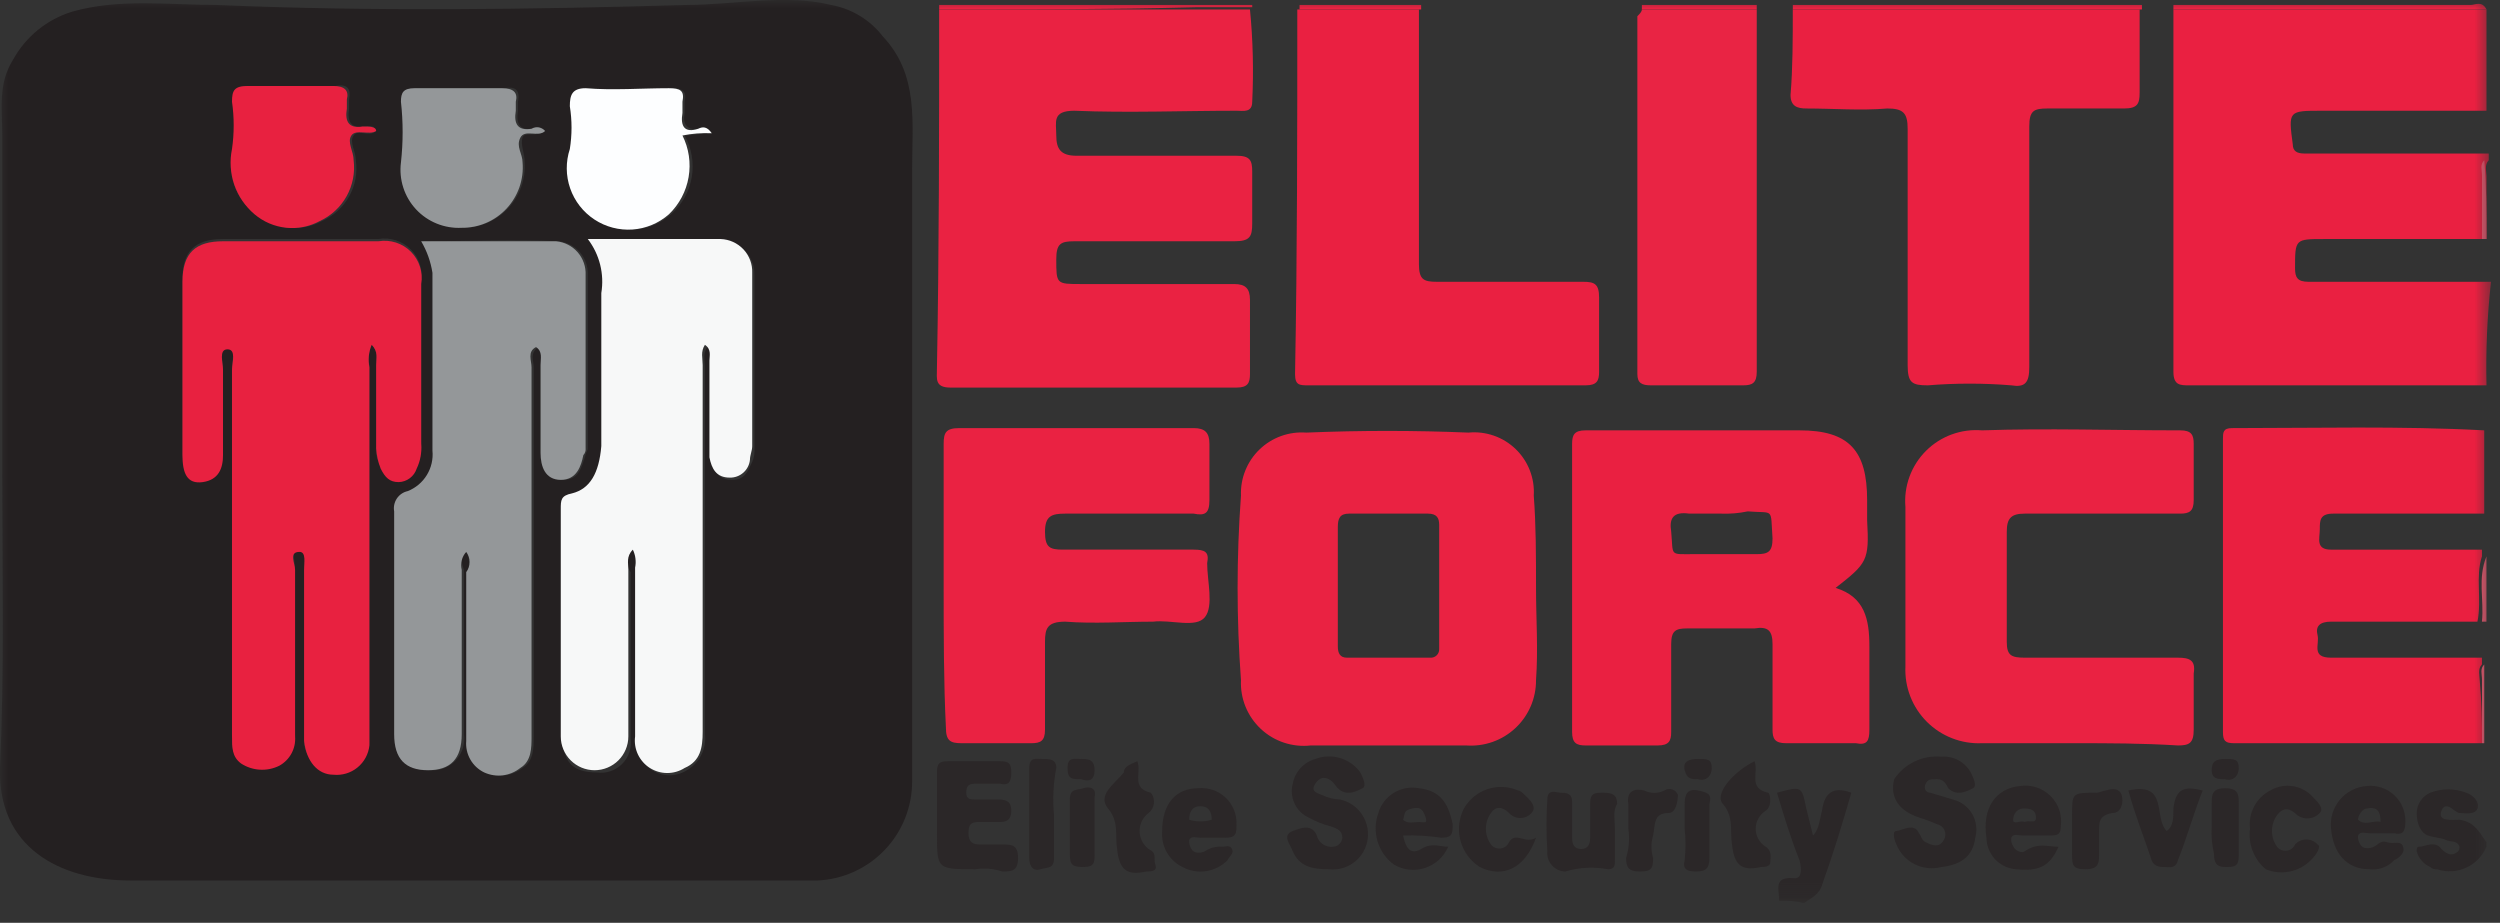 <svg xmlns="http://www.w3.org/2000/svg" width="149" height="55" viewBox="0 0 149 55" fill="none"><rect x="0" y="0" width="149" height="55" fill="#333333" stroke="none"/><mask id="mask0_1369_731" style="mask-type:luminance" maskUnits="userSpaceOnUse" x="0" y="0" width="149" height="54"><path d="M148.463 0H0V53.819H148.463V0Z" fill="white"></path></mask><g mask="url(#mask0_1369_731)"><path d="M49.531 0.295C50.758 0.516 51.858 1.186 52.618 2.173C54.766 4.453 54.363 7.27 54.363 10.088V46.575C54.365 48.095 53.779 49.557 52.729 50.657C51.679 51.757 50.245 52.409 48.725 52.478H7.784C3.488 52.478 -0.136 50.466 -0.002 45.77C0.267 39.868 0.133 34.1 0.133 28.197V8.075C0.133 6.466 -0.136 4.99 0.804 3.514C1.562 2.162 2.812 1.154 4.294 0.697C7.113 -0.108 10.066 0.295 12.885 0.295C22.281 0.697 31.678 0.563 40.94 0.295C43.624 0.295 46.846 -0.376 49.531 0.295ZM22.147 20.551C22.55 20.953 22.416 21.222 22.416 21.624V26.587C22.375 27.008 22.469 27.431 22.684 27.795C22.952 28.197 23.221 28.6 23.758 28.6C24.295 28.6 24.563 28.197 24.832 27.795C25.06 27.338 25.153 26.827 25.1 26.319V16.795C25.158 16.447 25.133 16.09 25.025 15.754C24.918 15.419 24.731 15.113 24.482 14.864C24.232 14.615 23.927 14.428 23.591 14.321C23.255 14.213 22.898 14.188 22.55 14.246H13.288C11.543 14.246 10.871 15.051 10.871 16.661V26.99C10.871 28.063 11.274 28.734 12.079 28.6C12.885 28.466 13.288 27.795 13.288 26.99V21.892C13.288 21.49 13.019 20.685 13.556 20.685C14.093 20.685 13.825 21.49 13.825 21.892V43.758C13.825 44.429 13.825 44.966 14.361 45.368C14.684 45.617 15.075 45.763 15.482 45.787C15.889 45.811 16.294 45.712 16.643 45.502C16.951 45.333 17.204 45.078 17.371 44.769C17.537 44.459 17.611 44.108 17.583 43.758V33.831C17.583 33.429 17.315 32.758 17.852 32.758C18.389 32.758 18.12 33.429 18.12 33.831V44.026C18.094 44.523 18.261 45.009 18.586 45.385C18.912 45.76 19.37 45.994 19.865 46.039C20.376 46.068 20.88 45.905 21.277 45.583C21.674 45.26 21.937 44.801 22.013 44.295V21.758C21.934 21.352 21.981 20.931 22.147 20.551ZM37.718 32.758C37.987 33.295 37.852 33.697 37.987 33.966V44.026C37.94 44.391 37.997 44.761 38.153 45.093C38.309 45.425 38.556 45.706 38.866 45.904C39.176 46.101 39.535 46.205 39.903 46.206C40.27 46.206 40.63 46.101 40.94 45.905C41.31 45.692 41.609 45.375 41.8 44.993C41.991 44.611 42.065 44.182 42.014 43.758V21.892C42.014 21.49 41.88 21.087 42.148 20.685C42.685 20.953 42.416 21.356 42.416 21.624V27.392C42.551 28.063 42.819 28.6 43.624 28.6C44.43 28.6 44.564 28.063 44.833 27.526C44.942 27.273 44.988 26.997 44.967 26.722V16.392C44.976 16.137 44.934 15.882 44.845 15.643C44.755 15.403 44.619 15.184 44.444 14.997C44.27 14.81 44.06 14.659 43.828 14.554C43.595 14.448 43.343 14.389 43.088 14.38H35.168C35.807 15.325 36.093 16.465 35.973 17.6V26.722C35.973 28.197 35.436 29.27 34.228 29.539C33.557 29.673 33.557 29.941 33.557 30.478V44.026C33.557 45.502 34.228 46.039 35.571 46.039C35.844 46.077 36.122 46.051 36.384 45.963C36.645 45.875 36.883 45.728 37.078 45.533C37.273 45.338 37.42 45.1 37.508 44.839C37.596 44.578 37.622 44.3 37.584 44.026V34.1C37.439 33.898 37.373 33.651 37.398 33.404C37.422 33.157 37.536 32.927 37.718 32.758ZM27.785 32.892C28.053 33.295 27.919 33.697 27.919 34.1V44.161C27.886 44.546 27.972 44.931 28.163 45.267C28.355 45.602 28.645 45.871 28.993 46.039C29.341 46.197 29.726 46.255 30.105 46.208C30.484 46.16 30.843 46.009 31.141 45.77C31.812 45.368 31.812 44.563 31.812 43.892V21.892C31.812 21.49 31.543 21.087 32.08 20.685C32.483 20.953 32.349 21.356 32.349 21.758V26.99C32.349 27.795 32.617 28.6 33.557 28.6C34.497 28.6 34.631 27.929 34.899 27.124C34.899 26.99 35.033 26.856 35.033 26.722V16.392C35.056 15.897 34.888 15.412 34.563 15.038C34.239 14.663 33.782 14.428 33.288 14.38C30.604 14.246 27.919 14.38 25.234 14.38C25.575 14.958 25.803 15.595 25.906 16.258V26.856C25.956 27.364 25.839 27.875 25.572 28.311C25.306 28.746 24.904 29.083 24.429 29.27C24.165 29.328 23.933 29.487 23.783 29.712C23.633 29.937 23.576 30.212 23.624 30.478V43.758C23.624 45.234 24.16 45.905 25.637 45.905C25.919 45.928 26.203 45.887 26.467 45.785C26.731 45.684 26.969 45.524 27.163 45.317C27.356 45.111 27.501 44.864 27.585 44.594C27.67 44.324 27.692 44.038 27.651 43.758V33.966C27.516 33.563 27.382 33.161 27.785 32.892ZM22.416 7.807C22.281 7.405 22.013 7.539 21.744 7.539C20.939 7.673 20.671 7.27 20.805 6.466V5.929C20.939 5.258 20.671 4.99 19.999 5.124H14.898C14.227 5.124 14.093 5.392 13.959 6.063C14.026 7.001 14.026 7.942 13.959 8.88C13.721 9.586 13.723 10.35 13.966 11.054C14.209 11.758 14.678 12.362 15.301 12.77C15.834 13.222 16.49 13.502 17.185 13.574C17.88 13.646 18.58 13.506 19.194 13.173C19.88 12.872 20.448 12.355 20.812 11.701C21.175 11.047 21.314 10.292 21.207 9.551C21.207 9.014 20.805 8.478 21.073 8.075C21.342 7.673 22.013 8.209 22.416 7.807ZM32.483 7.807C32.215 7.539 31.946 7.539 31.812 7.673C31.006 7.807 30.738 7.405 30.872 6.6V6.063C31.006 5.392 30.738 5.124 30.067 5.258H24.832C24.16 5.258 24.026 5.527 24.026 6.063V9.685C23.974 10.186 24.03 10.692 24.19 11.169C24.35 11.647 24.611 12.085 24.954 12.453C25.297 12.822 25.715 13.113 26.181 13.306C26.646 13.499 27.147 13.591 27.651 13.575C28.148 13.569 28.638 13.462 29.093 13.261C29.547 13.059 29.956 12.768 30.295 12.405C30.634 12.041 30.895 11.613 31.064 11.145C31.232 10.678 31.304 10.181 31.275 9.685C31.275 9.148 31.006 8.612 31.141 8.209C31.275 7.807 31.946 8.209 32.483 7.807ZM42.416 7.941C42.148 7.539 41.88 7.539 41.745 7.673C40.94 7.807 40.671 7.405 40.806 6.734V6.063C40.94 5.392 40.671 5.258 40 5.258C38.389 5.258 36.644 5.392 35.033 5.258C34.228 5.258 34.094 5.527 34.094 6.331C34.161 7.18 34.161 8.032 34.094 8.88C33.848 9.673 33.873 10.525 34.165 11.302C34.456 12.079 34.998 12.737 35.705 13.173C36.371 13.57 37.146 13.746 37.918 13.674C38.691 13.601 39.42 13.285 40 12.77C40.648 12.196 41.081 11.418 41.228 10.564C41.374 9.711 41.225 8.833 40.806 8.075C41.208 8.075 41.745 7.941 42.416 7.941Z" fill="#242021"></path><path d="M148.195 22.966H130.476C129.939 22.966 129.536 22.966 129.536 22.161V0.563H148.195V6.6H138.395C136.382 6.6 136.382 6.6 136.65 8.612C136.65 9.014 136.919 9.149 137.322 9.149H148.329V9.551C148.06 9.819 148.195 10.222 148.195 10.49V14.246H138.53C136.785 14.246 136.785 14.246 136.785 15.99C136.785 16.527 136.919 16.795 137.59 16.795H148.463C148.236 18.844 148.148 20.905 148.195 22.966Z" fill="#EA2041"></path><path d="M147.925 44.295H133.159C132.622 44.295 132.488 44.161 132.488 43.624V26.186C132.488 25.783 132.488 25.515 133.025 25.515C137.991 25.515 143.092 25.381 148.059 25.649V30.612H139.065C138.26 30.612 138.26 31.015 138.26 31.551C138.26 32.088 137.991 32.759 138.931 32.759H147.925V33.161C147.522 34.368 147.925 35.71 147.656 37.051H138.931C138.26 37.051 137.991 37.32 138.126 37.856C138.26 38.393 137.723 39.198 138.931 39.198H147.925V39.6C147.656 39.868 147.791 40.271 147.791 40.539C147.901 41.788 147.945 43.042 147.925 44.295Z" fill="#EA1F40"></path><path d="M106.043 53.686C106.043 53.015 105.64 52.21 106.983 52.344C107.385 52.344 107.385 51.808 107.251 51.271C106.714 49.93 106.311 48.588 105.909 47.247C107.385 46.844 107.385 46.844 107.654 48.186L108.056 49.795C108.459 49.393 108.459 48.722 108.593 48.32C108.728 47.247 109.264 46.844 110.338 47.247C109.801 49.125 109.264 50.869 108.593 52.747C108.459 53.283 107.922 53.551 107.519 53.82C107.036 53.709 106.539 53.663 106.043 53.686Z" fill="#2B2728"></path><path d="M148.196 50.466C147.962 51.02 147.529 51.466 146.981 51.714C146.435 51.963 145.813 51.996 145.243 51.807C145.17 51.816 145.095 51.809 145.027 51.786C144.957 51.763 144.892 51.724 144.84 51.673C144.644 51.587 144.47 51.459 144.33 51.296C144.19 51.133 144.09 50.941 144.035 50.734C144.035 50.6 144.035 50.466 144.169 50.466C144.572 50.466 145.109 50.064 145.511 50.6C145.78 50.868 146.048 51.003 146.317 50.868C146.585 50.734 146.585 50.6 146.585 50.466C146.451 50.064 146.048 50.198 145.78 50.064C145.511 49.929 145.109 49.929 144.706 49.795C144.303 49.661 144.035 49.125 144.035 48.454C144.039 48.197 144.117 47.946 144.26 47.732C144.402 47.518 144.604 47.349 144.84 47.247C145.53 46.978 146.297 46.978 146.988 47.247C147.391 47.381 147.793 47.783 147.659 48.186C147.525 48.588 146.854 48.454 146.585 48.454C146.317 48.454 145.78 47.649 145.511 48.32C145.243 48.99 146.182 48.856 146.585 48.856C147.525 48.99 147.793 49.661 148.196 50.198V50.466Z" fill="#2B2728"></path><path d="M106.853 0.564V0.295H127.659V0.564H106.853Z" fill="#EA2242"></path><path d="M148.195 0.563H129.536V0.295H147.255C147.523 0.295 147.926 0.027 148.195 0.563Z" fill="#EA2242"></path><path d="M55.975 0.564V0.295H74.633V0.43H71.277C66.176 0.564 61.075 0.564 55.975 0.564Z" fill="#EA2242"></path><path d="M84.701 0.295V0.564H77.452V0.295H84.701Z" fill="#EA2242"></path><path d="M104.701 0.295V0.564H97.855V0.295H104.701Z" fill="#EA2242"></path><path d="M148.196 14.246H147.927V10.49C147.927 10.088 147.793 9.82 148.062 9.551C148.196 11.027 148.196 12.637 148.196 14.246Z" fill="#F05B73"></path><path d="M147.927 44.295V40.539C147.927 40.137 147.793 39.868 148.062 39.6V44.295H147.927Z" fill="#F05B73"></path><path d="M148.193 37.051H147.925C148.059 35.71 147.656 34.503 148.193 33.161V37.051Z" fill="#F05B73"></path><path d="M55.974 0.563H74.498C74.677 2.391 74.722 4.229 74.632 6.063C74.632 6.734 74.096 6.6 73.693 6.6C70.471 6.6 67.25 6.734 64.028 6.6C62.686 6.6 62.954 7.271 62.954 8.075C62.954 8.88 63.223 9.283 64.162 9.283H73.693C74.498 9.283 74.632 9.551 74.632 10.222V13.307C74.632 14.112 74.498 14.38 73.559 14.38H64.028C63.223 14.38 62.954 14.514 62.954 15.453C62.954 16.929 62.954 16.929 64.431 16.929H73.559C74.23 16.929 74.498 17.197 74.498 17.868V22.295C74.498 22.831 74.364 23.1 73.693 23.1H56.645C55.706 23.1 55.84 22.563 55.84 22.027C55.974 14.783 55.974 7.673 55.974 0.563Z" fill="#EA2242"></path><path d="M91.547 35.039C91.547 36.917 91.681 38.661 91.547 40.539C91.55 41.074 91.442 41.603 91.231 42.095C91.019 42.586 90.709 43.028 90.318 43.394C89.927 43.759 89.465 44.04 88.96 44.218C88.455 44.396 87.919 44.468 87.385 44.429H78.123C77.585 44.49 77.04 44.433 76.526 44.263C76.011 44.093 75.54 43.813 75.145 43.443C74.749 43.074 74.439 42.622 74.234 42.121C74.03 41.62 73.937 41.08 73.962 40.539C73.694 36.877 73.694 33.201 73.962 29.539C73.942 29.029 74.029 28.52 74.22 28.046C74.41 27.572 74.698 27.144 75.066 26.789C75.434 26.434 75.872 26.161 76.353 25.988C76.833 25.814 77.345 25.745 77.855 25.783C81.076 25.649 84.298 25.649 87.52 25.783C88.032 25.733 88.548 25.796 89.034 25.965C89.52 26.134 89.963 26.407 90.333 26.764C90.703 27.121 90.991 27.554 91.177 28.033C91.364 28.512 91.444 29.026 91.412 29.539C91.547 31.283 91.547 33.161 91.547 35.039ZM79.734 34.905V38.527C79.734 38.929 79.868 39.197 80.271 39.197H85.238C85.31 39.204 85.382 39.194 85.45 39.169C85.518 39.144 85.58 39.105 85.631 39.054C85.682 39.003 85.721 38.941 85.746 38.873C85.771 38.805 85.781 38.733 85.775 38.661V31.283C85.775 30.88 85.64 30.612 85.103 30.612H80.405C79.868 30.612 79.734 30.88 79.734 31.417V34.905Z" fill="#EA2242"></path><path d="M109.402 35.039C111.147 35.576 111.415 36.917 111.415 38.527V43.49C111.415 44.161 111.281 44.429 110.61 44.295H106.449C105.778 44.295 105.643 44.027 105.643 43.49V38.393C105.643 37.588 105.375 37.32 104.57 37.454H100.542C99.871 37.454 99.603 37.588 99.603 38.393V43.624C99.603 44.161 99.469 44.429 98.797 44.429H94.502C93.965 44.429 93.697 44.295 93.697 43.624V26.454C93.697 25.917 93.831 25.649 94.502 25.649H107.254C110.207 25.649 111.281 26.856 111.281 29.808V31.015C111.415 33.429 111.281 33.564 109.402 35.039ZM102.556 30.612H100.677C99.737 30.478 99.469 30.881 99.603 31.686C99.737 33.161 99.469 33.027 100.945 33.027H104.704C105.375 33.027 105.643 32.893 105.643 32.088C105.509 30.21 105.778 30.612 104.167 30.478C103.638 30.589 103.096 30.634 102.556 30.612Z" fill="#EA2041"></path><path d="M106.85 0.563H127.522V5.527C127.522 6.197 127.388 6.466 126.583 6.466H122.019C121.213 6.466 120.945 6.6 120.945 7.539V21.892C120.945 22.831 120.677 23.1 119.871 22.966C118.218 22.831 116.557 22.831 114.904 22.966C113.965 22.966 113.696 22.831 113.696 21.758V7.673C113.696 6.734 113.428 6.466 112.488 6.466C110.877 6.6 109.267 6.466 107.656 6.466C107.119 6.466 106.716 6.332 106.716 5.661C106.85 4.051 106.85 2.307 106.85 0.563Z" fill="#EA2041"></path><path d="M77.319 0.563H84.568V15.722C84.568 16.661 84.836 16.795 85.641 16.795H94.367C95.038 16.795 95.306 16.929 95.306 17.734V22.161C95.306 22.697 95.172 22.966 94.501 22.966H77.99C77.453 22.966 77.185 22.966 77.185 22.295C77.319 15.051 77.319 7.807 77.319 0.563Z" fill="#EA2041"></path><path d="M123.765 44.295H118.127C117.521 44.322 116.915 44.222 116.349 44.002C115.784 43.782 115.27 43.447 114.841 43.019C114.411 42.59 114.076 42.076 113.856 41.511C113.636 40.945 113.536 40.34 113.563 39.734V30.21C113.512 29.598 113.595 28.983 113.807 28.406C114.018 27.83 114.353 27.306 114.787 26.872C115.221 26.438 115.745 26.104 116.322 25.892C116.899 25.681 117.515 25.598 118.127 25.649C122.02 25.515 125.913 25.649 129.94 25.649C130.611 25.649 130.745 25.917 130.745 26.454V29.807C130.745 30.478 130.477 30.612 129.94 30.612H120.678C119.872 30.612 119.604 30.881 119.604 31.685V38.259C119.604 39.063 119.872 39.198 120.678 39.198H129.805C130.477 39.198 130.879 39.332 130.745 40.137V43.49C130.745 44.295 130.477 44.429 129.805 44.429C127.658 44.295 125.644 44.295 123.765 44.295Z" fill="#EA2242"></path><path d="M56.242 34.905V26.454C56.242 25.783 56.376 25.515 57.182 25.515H71.142C71.813 25.515 72.082 25.783 72.082 26.454V29.807C72.082 30.612 71.813 30.746 71.142 30.612H63.491C62.685 30.612 62.282 30.746 62.282 31.685C62.282 32.624 62.551 32.758 63.356 32.758H71.142C71.813 32.758 72.082 32.893 71.947 33.563C71.947 34.637 72.35 36.112 71.813 36.783C71.276 37.454 69.8 36.917 68.726 37.051C66.981 37.051 65.236 37.185 63.491 37.051C62.417 37.051 62.282 37.454 62.282 38.258V43.49C62.282 44.161 62.014 44.295 61.477 44.295H57.316C56.645 44.295 56.376 44.161 56.376 43.356C56.242 40.673 56.242 37.722 56.242 34.905Z" fill="#EA2242"></path><path d="M97.856 0.563H104.702V22.161C104.702 22.831 104.433 22.966 103.896 22.966H98.393C97.856 22.966 97.587 22.831 97.587 22.295V0.966C97.722 0.832 97.856 0.697 97.856 0.563Z" fill="#E92444"></path><path d="M115.712 45.1C116.062 45.072 116.413 45.145 116.723 45.312C117.032 45.478 117.287 45.731 117.457 46.039C117.591 46.307 117.859 46.844 117.591 46.978C117.322 47.112 116.651 47.514 116.114 46.978C115.98 46.709 115.846 46.441 115.443 46.441C115.04 46.441 114.906 46.441 114.772 46.709C114.638 46.978 114.772 47.246 115.04 47.246L116.383 47.648C116.623 47.706 116.849 47.812 117.048 47.959C117.246 48.105 117.413 48.291 117.539 48.504C117.664 48.717 117.745 48.953 117.777 49.197C117.809 49.442 117.791 49.691 117.725 49.929C117.591 51.002 116.92 51.539 115.712 51.673C115.177 51.814 114.61 51.756 114.115 51.509C113.621 51.262 113.234 50.843 113.027 50.331C112.893 50.063 112.758 49.526 113.027 49.526C113.295 49.526 114.101 48.99 114.369 49.661C114.504 49.795 114.504 50.063 114.772 50.197C115.04 50.331 115.577 50.6 115.846 50.063C115.9 49.978 115.933 49.881 115.941 49.781C115.95 49.68 115.933 49.58 115.894 49.487C115.854 49.394 115.792 49.313 115.713 49.249C115.635 49.186 115.542 49.143 115.443 49.124C115.094 48.968 114.735 48.833 114.369 48.722C113.161 48.319 112.624 47.514 112.893 46.441C113.198 45.984 113.621 45.618 114.117 45.382C114.613 45.146 115.164 45.048 115.712 45.1Z" fill="#2B2728"></path><path d="M79.196 51.807C78.257 51.807 77.451 51.673 77.048 50.734C76.914 50.331 76.377 49.795 77.048 49.526C77.451 49.392 78.257 48.99 78.525 49.929C78.602 50.108 78.736 50.257 78.905 50.354C79.075 50.451 79.271 50.49 79.465 50.465C79.604 50.456 79.735 50.396 79.834 50.298C79.933 50.199 79.992 50.068 80.002 49.929C80.002 49.526 79.733 49.392 79.33 49.258C78.862 49.138 78.41 48.958 77.988 48.722C77.62 48.55 77.325 48.254 77.153 47.886C76.981 47.518 76.944 47.102 77.048 46.709C77.112 46.363 77.272 46.041 77.509 45.78C77.746 45.52 78.052 45.33 78.391 45.234C78.864 45.053 79.385 45.033 79.87 45.179C80.356 45.325 80.78 45.627 81.076 46.039C81.21 46.307 81.478 46.844 81.21 46.978C80.941 47.112 80.27 47.514 79.733 46.978C79.599 46.844 79.465 46.575 79.196 46.441C78.928 46.307 78.659 46.307 78.391 46.709C78.122 47.112 78.391 47.246 78.793 47.38C79.127 47.548 79.494 47.639 79.867 47.648C80.141 47.709 80.401 47.823 80.63 47.983C80.86 48.145 81.055 48.35 81.205 48.587C81.355 48.824 81.456 49.088 81.503 49.365C81.55 49.641 81.541 49.924 81.478 50.197C81.363 50.699 81.066 51.141 80.645 51.438C80.224 51.735 79.708 51.866 79.196 51.807Z" fill="#2B2728"></path><path d="M58.126 51.807C55.844 51.807 55.844 51.807 55.844 49.661V46.039C55.844 45.502 55.978 45.368 56.515 45.368H59.602C60.139 45.368 60.273 45.502 60.273 46.039C60.273 46.575 60.139 46.844 59.602 46.709H58.126C57.723 46.709 57.589 46.844 57.589 47.246C57.589 47.648 57.857 47.648 58.126 47.648H59.468C60.005 47.648 60.273 47.783 60.273 48.319C60.273 48.856 60.005 48.99 59.602 48.99H58.394C57.857 48.99 57.723 49.124 57.723 49.661C57.723 50.197 57.991 50.331 58.394 50.331H59.736C60.273 50.331 60.676 50.331 60.676 51.136C60.676 51.941 60.273 51.941 59.736 51.941C59.218 51.769 58.665 51.723 58.126 51.807Z" fill="#2B2728"></path><path d="M141.212 51.807C139.869 51.807 139.064 50.868 138.93 49.393C138.896 49.083 138.927 48.77 139.017 48.472C139.108 48.175 139.259 47.898 139.46 47.66C139.66 47.422 139.907 47.227 140.185 47.087C140.463 46.946 140.767 46.864 141.078 46.844C141.373 46.815 141.671 46.85 141.953 46.945C142.233 47.041 142.49 47.196 142.706 47.399C142.922 47.602 143.092 47.85 143.205 48.124C143.318 48.398 143.37 48.694 143.359 48.99C143.359 49.527 143.225 49.795 142.688 49.661H141.212C140.943 49.661 140.675 49.527 140.541 49.795C140.52 49.984 140.569 50.174 140.675 50.332C140.809 50.6 141.212 50.6 141.48 50.466C141.749 50.332 141.883 50.063 142.286 50.198C142.688 50.332 143.091 50.063 143.225 50.466C143.359 50.868 142.957 51.137 142.688 51.271C142.503 51.471 142.272 51.624 142.014 51.718C141.758 51.811 141.483 51.842 141.212 51.807ZM141.883 48.99C141.883 48.454 141.749 48.051 141.078 48.185C140.809 48.185 140.541 48.588 140.541 48.856C140.943 49.258 141.48 48.856 141.883 48.99Z" fill="#2B2728"></path><path d="M122.688 50.466C122.151 51.673 121.48 51.941 120.137 51.807C119.665 51.767 119.224 51.553 118.901 51.205C118.579 50.858 118.397 50.403 118.392 49.929C118.124 48.185 118.929 46.978 120.406 46.844C120.734 46.797 121.069 46.827 121.383 46.931C121.698 47.036 121.984 47.212 122.219 47.447C122.453 47.681 122.63 47.967 122.734 48.281C122.839 48.596 122.869 48.93 122.822 49.258C122.822 49.661 122.688 49.795 122.285 49.795H120.54C120.272 49.795 120.003 49.661 119.869 49.929C119.849 50.118 119.896 50.308 120.003 50.466C120.137 50.734 120.54 50.868 120.674 50.734C121.48 50.197 122.017 50.466 122.688 50.466ZM120.674 48.99C120.943 48.856 121.345 49.124 121.345 48.722C121.345 48.319 121.077 48.185 120.674 48.185C120.515 48.17 120.355 48.218 120.23 48.318C120.105 48.418 120.023 48.563 120.003 48.722C119.869 49.258 120.406 48.856 120.674 48.99Z" fill="#2B2728"></path><path d="M83.626 49.795C83.761 50.466 84.029 51.002 84.7 50.6C85.371 50.197 85.774 50.466 86.311 50.466C86.185 50.761 85.998 51.026 85.762 51.243C85.526 51.46 85.246 51.625 84.942 51.727C84.638 51.828 84.315 51.864 83.996 51.831C83.676 51.799 83.368 51.699 83.09 51.539C82.619 51.196 82.273 50.71 82.104 50.153C81.935 49.597 81.951 49 82.15 48.454C82.297 47.952 82.626 47.523 83.073 47.25C83.52 46.977 84.052 46.88 84.566 46.978C85.774 47.112 86.311 47.783 86.58 49.124C86.58 49.661 86.58 49.929 85.908 49.929C85.153 49.818 84.39 49.773 83.626 49.795ZM83.626 48.856C83.895 49.124 84.298 48.99 84.566 48.99C84.835 48.99 85.103 49.124 84.969 48.722C84.835 48.319 84.7 48.051 84.163 48.185C83.626 48.319 83.761 48.454 83.626 48.856Z" fill="#2B2728"></path><path d="M69.265 49.527C69.265 47.917 70.071 46.978 71.413 46.978C71.708 46.949 72.007 46.984 72.287 47.08C72.569 47.175 72.826 47.33 73.042 47.533C73.258 47.737 73.428 47.984 73.541 48.258C73.653 48.533 73.706 48.828 73.695 49.124C73.695 49.661 73.695 49.929 73.024 49.929H71.547C71.279 49.929 71.01 49.795 70.876 50.064C70.856 50.253 70.904 50.443 71.01 50.6C71.144 50.868 71.547 50.868 71.816 50.734C72.131 50.521 72.511 50.426 72.89 50.466C73.024 50.466 73.292 50.332 73.427 50.6C73.561 50.868 73.292 51.003 73.158 51.271C72.815 51.62 72.367 51.848 71.883 51.921C71.399 51.994 70.904 51.907 70.473 51.673C70.078 51.48 69.751 51.171 69.536 50.788C69.32 50.404 69.226 49.965 69.265 49.527ZM72.218 48.856C72.218 48.454 72.084 48.051 71.547 48.051C71.01 48.051 70.876 48.454 70.876 48.856C71.313 48.991 71.781 48.991 72.218 48.856Z" fill="#2B2728"></path><path d="M96.248 49.393V51.271C96.248 51.539 96.248 51.808 95.845 51.808C94.997 51.647 94.122 51.693 93.295 51.942C93.143 51.939 92.994 51.904 92.856 51.841C92.718 51.777 92.595 51.686 92.494 51.573C92.393 51.459 92.317 51.326 92.27 51.182C92.223 51.038 92.206 50.885 92.221 50.734C92.154 49.707 92.154 48.676 92.221 47.649C92.221 46.978 92.758 47.247 93.026 47.247C93.295 47.247 93.698 47.247 93.698 47.783V49.929C93.698 50.332 93.832 50.6 94.235 50.6C94.637 50.6 94.772 50.332 94.772 49.929V47.917C94.772 47.247 95.04 47.247 95.577 47.247C96.114 47.247 96.382 47.381 96.382 47.917C96.114 48.32 96.248 48.856 96.248 49.393Z" fill="#2B2728"></path><path d="M134.101 49.392C134.044 48.934 134.13 48.47 134.346 48.062C134.562 47.654 134.897 47.323 135.308 47.112C135.715 46.872 136.191 46.781 136.656 46.855C137.122 46.928 137.547 47.161 137.859 47.514C138.127 47.783 138.53 48.185 138.261 48.453C138.093 48.635 137.863 48.749 137.616 48.774C137.369 48.798 137.122 48.732 136.919 48.587C136.516 48.185 136.114 48.051 135.711 48.587C135.515 48.861 135.409 49.19 135.409 49.526C135.409 49.864 135.515 50.192 135.711 50.465C135.779 50.551 135.867 50.618 135.967 50.66C136.068 50.701 136.178 50.716 136.287 50.702C136.394 50.689 136.497 50.648 136.585 50.583C136.672 50.518 136.742 50.431 136.785 50.331C136.869 50.237 136.973 50.161 137.089 50.109C137.205 50.058 137.33 50.031 137.456 50.031C137.583 50.031 137.708 50.058 137.824 50.109C137.94 50.161 138.044 50.237 138.127 50.331C138.396 50.465 137.993 51.002 137.724 51.27C137.381 51.614 136.942 51.849 136.464 51.944C135.986 52.04 135.491 51.992 135.04 51.807C134.692 51.517 134.424 51.143 134.26 50.721C134.095 50.298 134.041 49.842 134.101 49.392Z" fill="#2B2728"></path><path d="M91.547 49.929C90.876 51.807 89.533 52.344 88.191 51.673C87.628 51.313 87.219 50.756 87.046 50.111C86.872 49.466 86.945 48.779 87.251 48.186C87.56 47.64 88.061 47.229 88.656 47.031C89.251 46.833 89.898 46.862 90.473 47.112C90.607 47.112 90.741 47.246 90.876 47.381C91.01 47.515 91.681 48.051 91.278 48.454C91.194 48.548 91.09 48.624 90.975 48.676C90.859 48.727 90.734 48.754 90.607 48.754C90.48 48.754 90.355 48.727 90.239 48.676C90.124 48.624 90.02 48.548 89.936 48.454C89.533 48.051 89.13 48.051 88.862 48.454C88.665 48.727 88.559 49.056 88.559 49.393C88.559 49.73 88.665 50.058 88.862 50.332C88.929 50.418 89.017 50.484 89.118 50.526C89.219 50.568 89.329 50.582 89.437 50.569C89.545 50.555 89.648 50.514 89.735 50.449C89.823 50.384 89.892 50.297 89.936 50.198C90.339 49.527 90.876 50.332 91.547 49.929Z" fill="#2B2728"></path><path d="M104.568 45.368C104.837 46.039 104.165 46.978 105.373 47.246C105.508 47.246 105.642 48.051 105.239 48.319C105.056 48.432 104.905 48.59 104.8 48.778C104.695 48.966 104.64 49.177 104.64 49.392C104.64 49.608 104.695 49.819 104.8 50.007C104.905 50.195 105.056 50.353 105.239 50.466C105.642 50.734 105.508 51.136 105.508 51.405C105.508 51.673 105.105 51.673 104.971 51.673C103.763 51.941 103.36 51.539 103.226 50.331C103.092 49.527 103.36 48.722 102.689 47.917C102.152 47.38 103.226 46.039 104.568 45.368Z" fill="#2B2728"></path><path d="M67.786 45.368C68.055 46.039 67.384 46.978 68.592 47.246C68.662 47.334 68.715 47.435 68.746 47.544C68.778 47.652 68.787 47.766 68.775 47.878C68.762 47.99 68.728 48.098 68.674 48.197C68.619 48.296 68.546 48.383 68.457 48.453C68.291 48.578 68.155 48.74 68.062 48.927C67.969 49.113 67.921 49.318 67.921 49.527C67.921 49.735 67.969 49.94 68.062 50.127C68.155 50.313 68.291 50.475 68.457 50.6C68.994 50.868 68.726 51.136 68.86 51.539C68.994 51.941 68.592 51.941 68.323 51.941C67.115 52.209 66.712 51.807 66.578 50.6C66.444 49.795 66.712 48.99 66.041 48.185C65.37 47.38 66.444 46.709 66.981 46.039C66.981 45.636 67.518 45.502 67.786 45.368Z" fill="#2B2728"></path><path d="M126.851 47.112C129.268 46.576 128.328 48.722 129.133 49.527C129.536 49.259 129.536 48.722 129.536 48.186C129.67 46.978 130.207 46.844 131.281 47.112C130.744 48.454 130.341 49.929 129.804 51.271C129.67 51.808 129.268 51.673 128.999 51.673C128.731 51.673 128.328 51.673 128.194 51.137C127.791 49.929 127.254 48.588 126.851 47.112Z" fill="#2B2728"></path><path d="M62.821 48.588V51.137C62.821 51.807 62.418 51.673 62.015 51.807C61.612 51.941 61.344 51.673 61.344 51.137V45.771C61.344 45.1 61.747 45.234 62.149 45.234C62.552 45.234 62.955 45.234 62.955 45.771C62.776 46.699 62.731 47.647 62.821 48.588Z" fill="#2B2728"></path><path d="M97.05 49.392V47.917C96.916 47.112 97.453 46.978 97.99 47.112C98.177 47.206 98.384 47.255 98.594 47.255C98.804 47.255 99.011 47.206 99.198 47.112C99.266 47.066 99.344 47.037 99.425 47.026C99.506 47.015 99.589 47.023 99.666 47.049C99.744 47.075 99.815 47.118 99.874 47.175C99.932 47.233 99.976 47.303 100.003 47.38C100.003 47.783 99.869 48.453 99.466 48.453C98.527 48.453 98.661 49.124 98.527 49.795C98.392 50.232 98.392 50.699 98.527 51.136C98.527 51.807 98.393 51.941 97.721 51.941C97.05 51.941 96.916 51.673 96.916 51.136C97.088 50.572 97.134 49.977 97.05 49.392Z" fill="#2B2728"></path><path d="M123.495 49.393V48.588C123.495 47.246 123.495 47.246 124.972 47.246C125.106 47.246 125.375 47.112 125.509 47.112C125.912 46.978 126.314 46.978 126.449 47.38C126.583 47.783 126.449 48.454 125.912 48.454C125.106 48.588 125.106 48.99 125.106 49.527V50.868C125.106 51.405 125.106 51.807 124.301 51.807C123.495 51.807 123.495 51.539 123.495 50.868V49.393Z" fill="#2B2728"></path><path d="M131.818 49.258V47.917C131.818 47.38 131.818 46.978 132.623 46.978C133.428 46.978 133.428 47.38 133.428 47.917V51.002C133.428 51.673 133.16 51.673 132.623 51.673C132.086 51.673 131.952 51.405 131.952 50.868C131.828 50.341 131.783 49.799 131.818 49.258Z" fill="#2B2728"></path><path d="M65.238 49.393V50.868C65.238 51.405 65.238 51.673 64.567 51.673C63.895 51.673 63.761 51.539 63.761 50.868V47.649C63.761 46.978 64.164 47.112 64.567 46.978C64.969 46.844 65.372 46.978 65.238 47.515V49.393Z" fill="#2B2728"></path><path d="M100.406 49.393V47.917C100.406 47.38 100.54 46.978 101.211 47.112C101.882 47.246 102.017 47.38 101.882 47.917V51.137C101.882 51.807 101.614 51.941 101.077 51.941C100.54 51.941 100.271 51.807 100.406 51.271C100.474 50.647 100.474 50.017 100.406 49.393Z" fill="#2B2728"></path><path d="M132.622 46.442C132.22 46.442 131.817 46.442 131.817 45.905C131.817 45.368 132.085 45.234 132.622 45.234C133.159 45.234 133.428 45.234 133.428 45.771C133.428 46.307 133.025 46.576 132.622 46.442Z" fill="#2B2728"></path><path d="M101.213 46.442C100.811 46.442 100.542 46.442 100.408 45.905C100.274 45.368 100.676 45.234 101.213 45.234C101.75 45.234 102.019 45.234 102.019 45.771C102.019 46.307 101.616 46.576 101.213 46.442Z" fill="#2B2728"></path><path d="M64.43 46.441C63.893 46.441 63.625 46.441 63.625 45.771C63.625 45.1 64.028 45.234 64.43 45.234C64.833 45.234 65.236 45.234 65.236 45.905C65.236 46.576 64.833 46.576 64.43 46.441Z" fill="#2B2728"></path><path d="M22.151 20.551C21.974 20.975 21.927 21.442 22.017 21.893V44.429C21.962 44.945 21.706 45.418 21.303 45.745C20.901 46.072 20.385 46.226 19.869 46.173C18.929 46.173 18.258 45.368 18.124 44.161V33.966C18.124 33.563 18.258 32.893 17.855 32.893C17.184 32.893 17.587 33.563 17.587 33.966V43.893C17.615 44.243 17.541 44.594 17.374 44.903C17.208 45.212 16.955 45.467 16.647 45.637C16.288 45.815 15.889 45.897 15.488 45.873C15.088 45.85 14.701 45.722 14.365 45.502C13.828 45.1 13.828 44.563 13.828 43.893V22.027C13.828 21.624 14.097 20.82 13.56 20.82C13.023 20.82 13.291 21.624 13.291 22.027V27.124C13.291 27.929 13.023 28.6 12.083 28.734C11.143 28.868 10.875 28.198 10.875 27.124V16.795C10.875 15.051 11.681 14.38 13.291 14.38H22.553C22.901 14.322 23.258 14.348 23.595 14.455C23.931 14.563 24.236 14.749 24.486 14.998C24.735 15.248 24.921 15.553 25.029 15.889C25.137 16.225 25.162 16.581 25.104 16.929V26.454C25.146 26.96 25.054 27.47 24.835 27.929C24.761 28.157 24.618 28.357 24.426 28.501C24.234 28.645 24.002 28.727 23.762 28.734C23.225 28.734 22.956 28.466 22.688 27.929C22.535 27.543 22.444 27.136 22.419 26.722V21.759C22.419 21.356 22.553 20.954 22.151 20.551Z" fill="#E82140"></path><path d="M37.718 32.759C37.315 33.161 37.449 33.563 37.449 33.966V43.893C37.449 44.426 37.237 44.938 36.859 45.316C36.482 45.693 35.97 45.905 35.436 45.905C34.902 45.905 34.39 45.693 34.012 45.316C33.634 44.938 33.422 44.426 33.422 43.893V30.344C33.422 29.807 33.422 29.539 34.093 29.405C35.167 29.137 35.704 28.198 35.838 26.588V17.466C35.931 16.903 35.907 16.327 35.769 15.773C35.63 15.219 35.38 14.7 35.033 14.246H42.953C43.209 14.255 43.46 14.314 43.693 14.42C43.926 14.526 44.135 14.676 44.31 14.863C44.484 15.05 44.62 15.27 44.71 15.509C44.8 15.748 44.841 16.003 44.832 16.259V26.588C44.832 26.856 44.698 27.125 44.698 27.393C44.671 27.692 44.531 27.969 44.306 28.168C44.082 28.368 43.79 28.474 43.49 28.466C42.684 28.466 42.416 27.929 42.282 27.259V21.49C42.282 21.222 42.416 20.82 42.013 20.551C41.745 20.954 41.879 21.356 41.879 21.759V43.624C41.879 44.563 41.745 45.368 40.805 45.771C40.495 45.968 40.135 46.072 39.768 46.072C39.401 46.072 39.041 45.967 38.731 45.77C38.422 45.573 38.174 45.291 38.018 44.959C37.863 44.627 37.805 44.257 37.852 43.893V33.832C37.926 33.469 37.879 33.092 37.718 32.759Z" fill="#F7F8F8"></path><path d="M27.787 32.893C27.658 33.036 27.566 33.209 27.52 33.396C27.473 33.583 27.473 33.779 27.519 33.966V43.759C27.519 45.234 26.848 45.905 25.505 45.905C24.163 45.905 23.492 45.234 23.492 43.759V30.478C23.444 30.212 23.501 29.938 23.651 29.712C23.801 29.487 24.033 29.329 24.297 29.271C24.773 29.084 25.174 28.747 25.44 28.311C25.707 27.875 25.824 27.365 25.774 26.856V16.259C25.671 15.596 25.444 14.959 25.103 14.381H33.157C33.65 14.428 34.107 14.664 34.432 15.038C34.756 15.413 34.925 15.898 34.902 16.393V26.722C34.91 26.795 34.903 26.869 34.88 26.938C34.857 27.008 34.818 27.072 34.767 27.125C34.633 27.795 34.365 28.6 33.425 28.6C32.486 28.6 32.217 27.795 32.217 26.991V21.759C32.217 21.356 32.351 20.954 31.948 20.686C31.412 20.954 31.68 21.491 31.68 21.893V43.893C31.68 44.564 31.68 45.368 31.009 45.771C30.711 46.01 30.352 46.161 29.973 46.209C29.594 46.256 29.209 46.197 28.861 46.039C28.513 45.872 28.223 45.603 28.032 45.267C27.84 44.932 27.755 44.546 27.787 44.161V34.1C27.918 33.926 27.989 33.714 27.989 33.497C27.989 33.279 27.918 33.067 27.787 32.893Z" fill="#949799"></path><path d="M22.418 7.807C22.015 8.075 21.21 7.673 20.942 8.075C20.673 8.478 21.076 9.014 21.076 9.551C21.168 10.29 21.022 11.039 20.66 11.69C20.298 12.341 19.739 12.86 19.062 13.173C18.449 13.506 17.748 13.646 17.054 13.574C16.359 13.502 15.702 13.222 15.17 12.771C14.616 12.303 14.2 11.694 13.963 11.01C13.727 10.325 13.68 9.589 13.827 8.88C13.961 7.946 13.961 6.997 13.827 6.063C13.827 5.392 13.961 5.124 14.767 5.124H19.868C20.539 5.124 20.807 5.392 20.673 5.929V6.466C20.539 7.27 20.808 7.673 21.613 7.539C22.016 7.539 22.418 7.539 22.418 7.807Z" fill="#E82140"></path><path d="M32.487 7.807C32.084 8.21 31.279 7.673 31.01 8.21C30.742 8.746 31.145 9.149 31.145 9.685C31.186 10.184 31.122 10.685 30.958 11.158C30.794 11.631 30.533 12.064 30.192 12.43C29.851 12.796 29.437 13.088 28.977 13.285C28.517 13.482 28.021 13.581 27.52 13.575C27.014 13.603 26.507 13.519 26.037 13.329C25.566 13.14 25.143 12.849 24.797 12.478C24.451 12.107 24.191 11.664 24.036 11.182C23.88 10.699 23.832 10.188 23.896 9.685C24.03 8.482 24.03 7.267 23.896 6.063C23.896 5.527 24.03 5.258 24.701 5.258H29.936C30.608 5.258 30.876 5.527 30.742 6.063V6.6C30.608 7.405 30.876 7.807 31.682 7.673C31.81 7.596 31.961 7.568 32.109 7.592C32.256 7.617 32.39 7.693 32.487 7.807Z" fill="#949799"></path><path d="M42.419 7.941C41.834 7.914 41.248 7.959 40.674 8.075C41.058 8.842 41.186 9.71 41.041 10.555C40.897 11.399 40.486 12.176 39.869 12.771C39.265 13.303 38.504 13.622 37.701 13.678C36.898 13.735 36.099 13.526 35.427 13.083C34.755 12.64 34.247 11.989 33.983 11.229C33.718 10.47 33.711 9.644 33.962 8.88C34.097 8.036 34.097 7.176 33.962 6.332C33.962 5.661 34.097 5.258 34.902 5.258C36.513 5.393 38.258 5.258 39.869 5.258C40.54 5.258 40.808 5.393 40.674 6.063V6.734C40.54 7.539 40.808 7.941 41.614 7.673C41.882 7.539 42.151 7.539 42.419 7.941Z" fill="#FDFEFF"></path></g></svg>